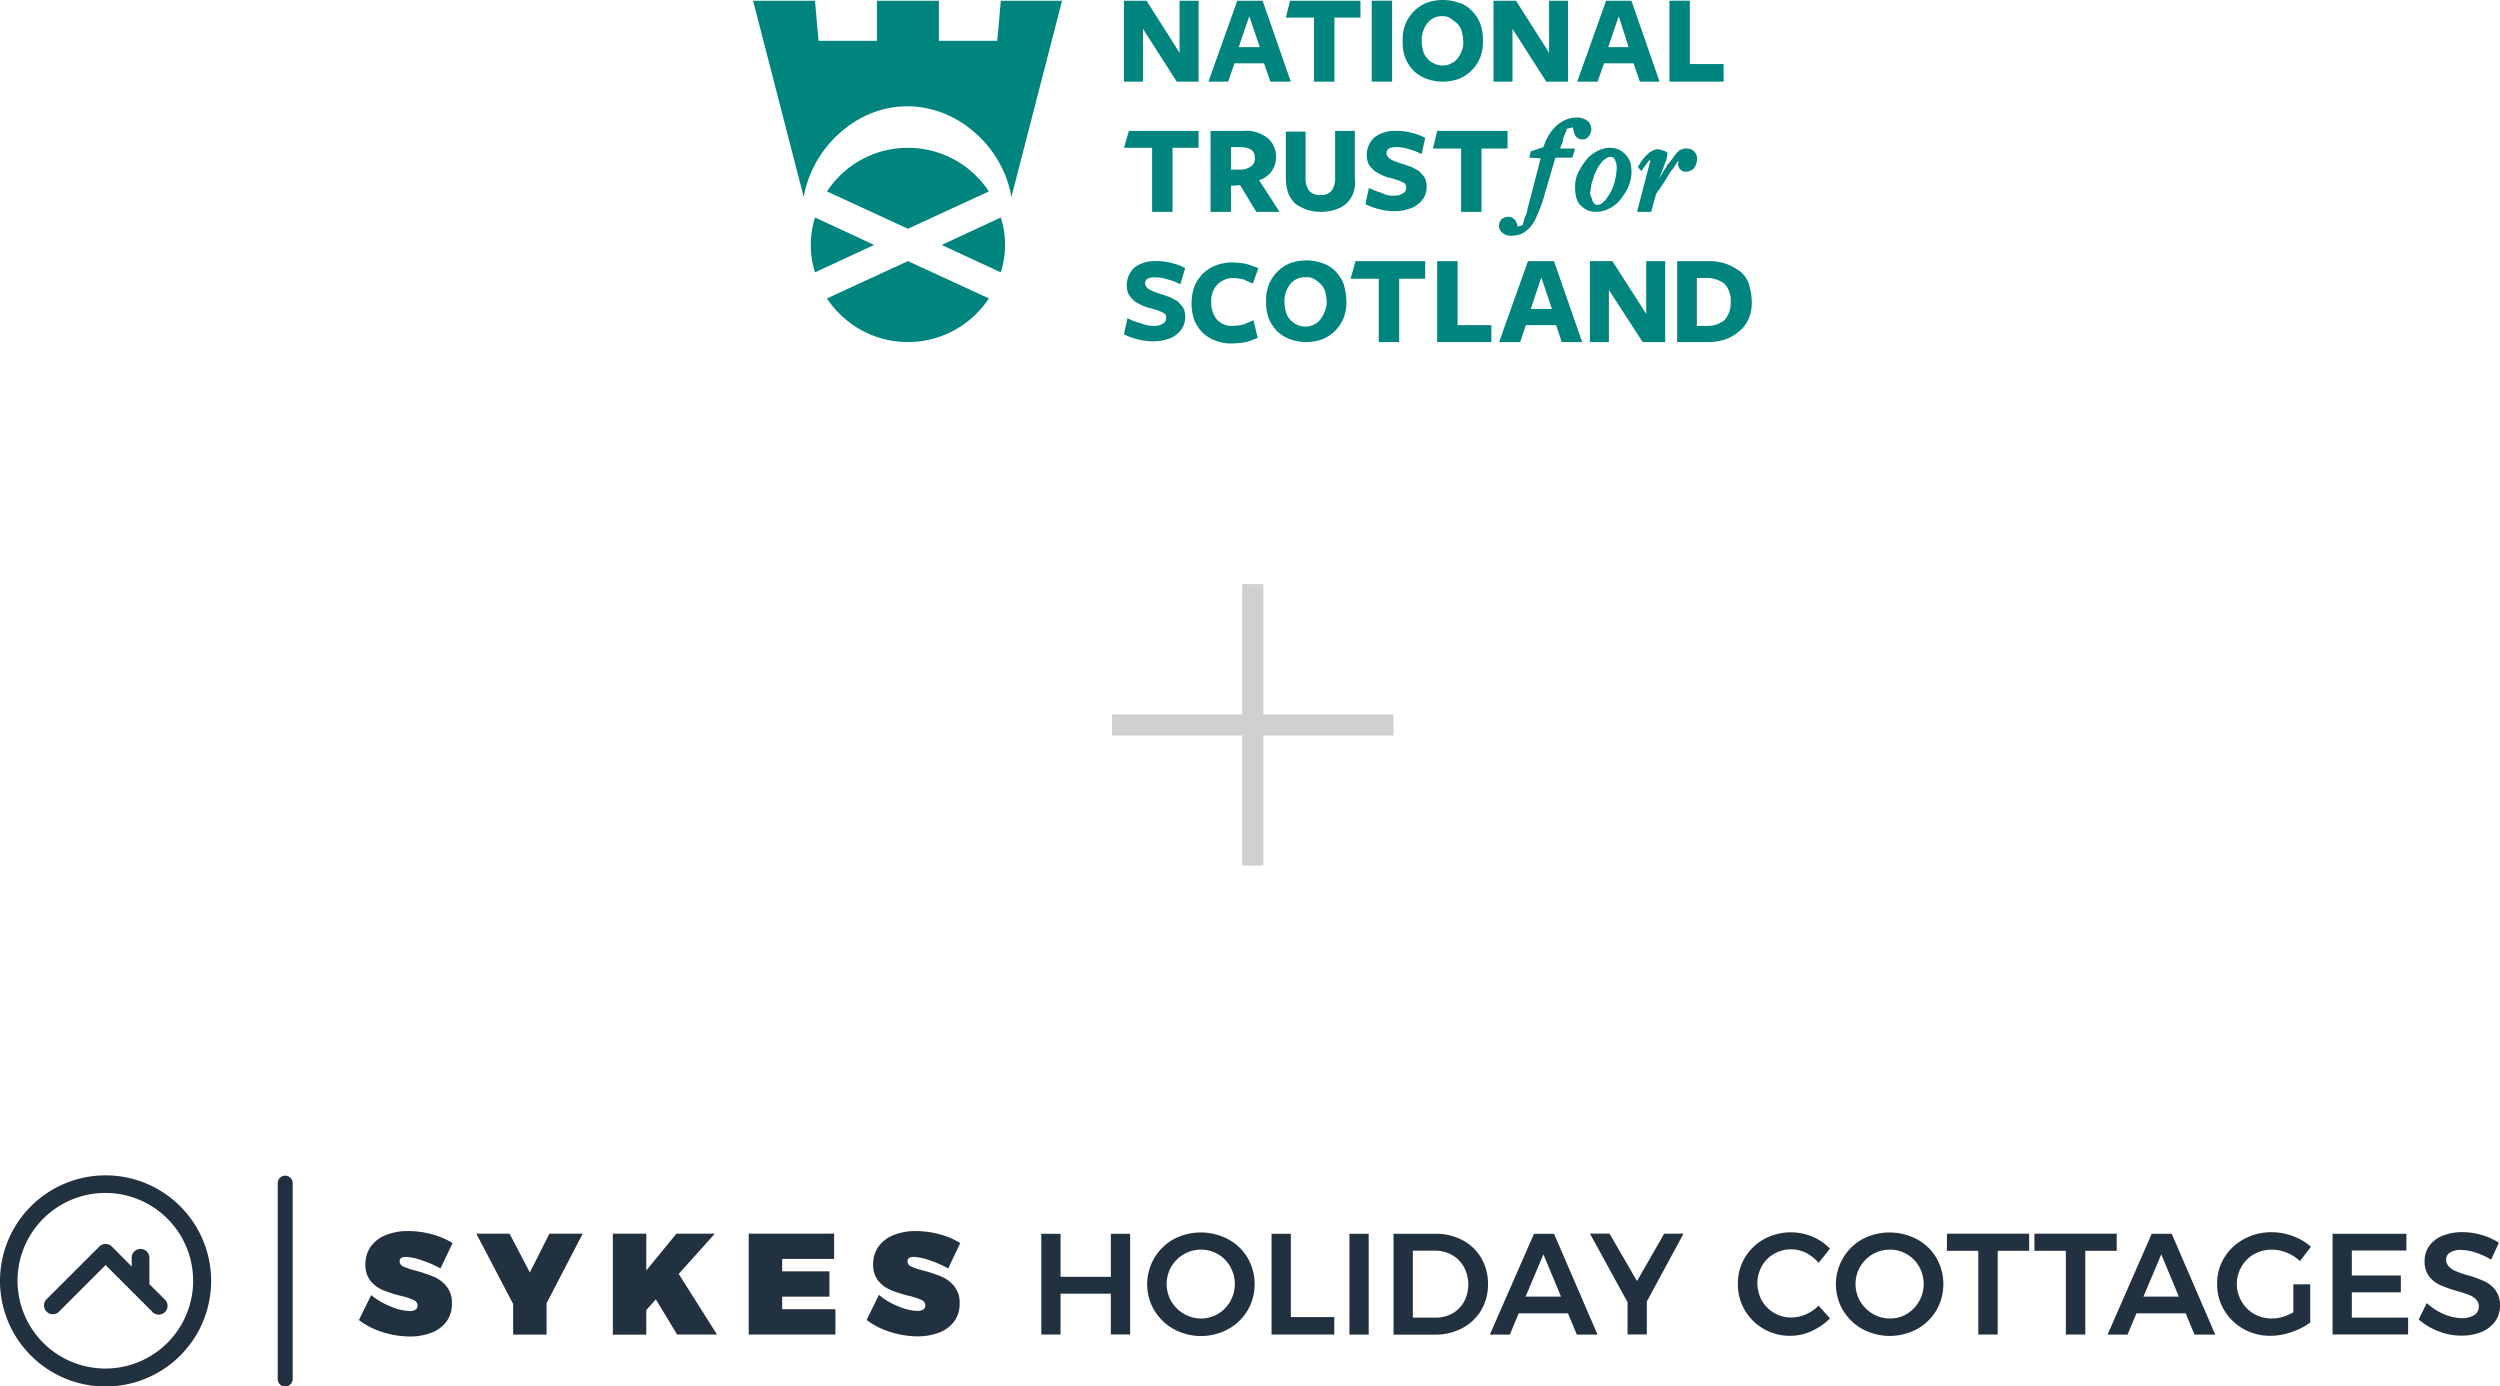 <svg xmlns="http://www.w3.org/2000/svg" width="355.211" height="197"><g data-name="Group 2226"><path d="M23.4 184.618l-2.172-2.152v-3.754a1.258 1.258 0 10-2.517 0v1.238l-2.821-2.842a1.25 1.25 0 00-1.766 0l-7.524 7.51a1.249 1.249 0 001.766 1.766L15 179.747l6.637 6.637a1.249 1.249 0 101.806-1.725c-.02 0-.02-.02-.041-.041M15 167a15 15 0 1015 15 15 15 0 00-15-15m0 2.5a12.474 12.474 0 11-8.83 3.63A12.478 12.478 0 0115 169.5M40.514 197a1.048 1.048 0 01-1.055-1.055v-27.89a1.067 1.067 0 012.131 0v27.89A1.079 1.079 0 0140.514 197m313.437-18.024l1.1-2.4a8.941 8.941 0 00-2.415-1.1 9.77 9.77 0 00-2.76-.406 7.465 7.465 0 00-2.821.507 4.257 4.257 0 00-1.888 1.441 3.62 3.62 0 00-.67 2.172 3.457 3.457 0 00.65 2.172 4.149 4.149 0 001.583 1.238 19.35 19.35 0 002.375.832c.71.2 1.258.386 1.685.548a2.808 2.808 0 011.015.65 1.465 1.465 0 01-.041 2.05 1.422 1.422 0 01-.2.162 3.3 3.3 0 01-1.807.447 6.694 6.694 0 01-2.517-.568 8.39 8.39 0 01-2.436-1.583l-1.144 2.342a9.468 9.468 0 002.781 1.664 9 9 0 003.268.629 7.569 7.569 0 002.842-.507 4.518 4.518 0 001.949-1.482 3.822 3.822 0 00.71-2.273 3.581 3.581 0 00-.65-2.212 4.158 4.158 0 00-1.583-1.258 16.558 16.558 0 00-2.375-.853 14.26 14.26 0 01-1.644-.568 2.91 2.91 0 01-.995-.65 1.414 1.414 0 01-.406-.995 1.134 1.134 0 01.568-1.015 2.786 2.786 0 011.563-.365 6.89 6.89 0 012.03.365 10.506 10.506 0 012.233 1.015m-22.53 10.636h10.737v-2.4h-8v-3.587h6.962v-2.4h-6.962v-3.547h7.754V175.3h-10.491zm-5.562-3.166a6.96 6.96 0 01-1.543.67 5.67 5.67 0 01-1.543.223 5.088 5.088 0 01-2.5-.65 4.717 4.717 0 01-1.786-1.786 4.894 4.894 0 011.725-6.678c.02 0 .041-.02.061-.02a5.069 5.069 0 012.476-.65 5.573 5.573 0 012.152.426 6.1 6.1 0 011.888 1.2l1.563-2.03a7.875 7.875 0 00-2.578-1.522 8.572 8.572 0 00-3.024-.548 8.011 8.011 0 00-3.917.974 7.289 7.289 0 00-2.8 2.639 6.876 6.876 0 00-1.015 3.714 7.108 7.108 0 00.995 3.735 7.386 7.386 0 002.74 2.679 7.706 7.706 0 003.836.974 8.916 8.916 0 003-.528 9.419 9.419 0 002.659-1.36v-5.42h-2.4v3.958zM308.566 175.3h-2.842l-6.272 14.33h2.842l1.258-3.024h7l1.258 3.024h2.943l-6.187-14.33zm-4.019 8.931l2.537-6.008 2.5 6.008zm-15.487-6.514h4.465v11.895h2.761v-11.895h4.465v-2.436H289.06zm-12.442 0h4.465v11.895h2.76v-11.895h4.465v-2.436h-11.671l-.02 2.436zm-1.5.995a7.042 7.042 0 00-2.76-2.639 8.315 8.315 0 00-7.754 0 7.326 7.326 0 00-2.821 9.966.425.425 0 00.081.122 7.291 7.291 0 002.76 2.679 8.2 8.2 0 007.754 0 7.286 7.286 0 002.76-2.679 7.455 7.455 0 00-.023-7.449zm-2.439 6.188a4.91 4.91 0 01-1.746 1.786 4.522 4.522 0 01-2.4.65 4.788 4.788 0 01-2.415-.65 4.884 4.884 0 012.415-9.134 4.77 4.77 0 012.4.65 4.7 4.7 0 011.746 1.766 5.007 5.007 0 010 4.932zm-14.269-5.48l1.6-2.009a7.374 7.374 0 00-2.51-1.703 7.932 7.932 0 00-6.84.345 7.276 7.276 0 00-2.74 2.639 7.038 7.038 0 00-.995 3.714 7.283 7.283 0 00.974 3.735 7.365 7.365 0 006.475 3.654 7.137 7.137 0 003.024-.67 8.633 8.633 0 002.618-1.806l-1.624-1.806a5.6 5.6 0 01-1.827 1.238 5.1 5.1 0 01-2.05.447 4.771 4.771 0 01-4.181-2.415 5 5 0 010-4.892 4.509 4.509 0 011.746-1.746 4.831 4.831 0 014.52-.145 6.912 6.912 0 011.806 1.421m-21.958-4.121l-3.857 6.719-3.9-6.739h-2.781l5.338 9.743v4.587h2.74v-4.687l5.217-9.641h-2.76zm-15.65 0h-2.842l-6.272 14.33h2.842l1.258-3.024h7l1.258 3.024h2.943L220.8 175.3zm-4.039 8.931l2.537-6.008 2.5 6.008zm-6.292-5.48a6.66 6.66 0 00-2.659-2.537 8 8 0 00-3.857-.913H198v14.33h5.846a8.1 8.1 0 003.9-.913 6.907 6.907 0 002.7-2.537 7.138 7.138 0 00.974-3.694 7.165 7.165 0 00-.954-3.735zm-2.436 6.17a4.371 4.371 0 01-1.644 1.685 4.79 4.79 0 01-2.355.609h-3.288V177.7h3.166a4.944 4.944 0 012.4.609 4.387 4.387 0 011.685 1.705 5.258 5.258 0 01.036 4.909zm-16.299-9.621h2.74v14.33h-2.74zm-11.062 14.312h8.911v-2.477h-6.171V175.3h-2.74zm-3.41-10.9a7.042 7.042 0 00-2.76-2.639 8.315 8.315 0 00-7.754 0 7.326 7.326 0 00-2.821 9.966.425.425 0 00.081.122 7.29 7.29 0 002.76 2.679 8.089 8.089 0 007.754 0 7.286 7.286 0 002.76-2.679 7.455 7.455 0 00-.02-7.449zm-2.46 6.188a4.91 4.91 0 01-1.746 1.786 4.714 4.714 0 01-2.4.65 4.788 4.788 0 01-2.415-.65 4.884 4.884 0 012.415-9.134 4.769 4.769 0 012.4.65 4.7 4.7 0 011.746 1.768 5.006 5.006 0 010 4.932zm-26.85 4.712h2.74v-5.806h7.145v5.805h2.74V175.3h-2.74v6.11h-7.145v-6.11h-2.74zm-13.234-9.378l1.725-3.613a10.526 10.526 0 00-2.9-1.238 12.467 12.467 0 00-3.349-.467 8.332 8.332 0 00-3.227.568 4.766 4.766 0 00-2.152 1.644 4.207 4.207 0 00-.751 2.5 3.589 3.589 0 00.731 2.355 4.586 4.586 0 001.746 1.3 19.11 19.11 0 002.517.812 9.59 9.59 0 011.827.589.867.867 0 01.589.771.656.656 0 01-.3.609 1.535 1.535 0 01-.832.2 7.6 7.6 0 01-2.74-.67 9.487 9.487 0 01-2.72-1.624l-1.746 3.572a10.885 10.885 0 003.349 1.705 12.976 12.976 0 003.836.629 8.644 8.644 0 003.045-.507 4.8 4.8 0 002.172-1.563 4.123 4.123 0 00.812-2.6 3.679 3.679 0 00-.751-2.436 4.65 4.65 0 00-1.766-1.36 19.611 19.611 0 00-2.537-.853 10.828 10.828 0 01-1.786-.589.82.82 0 01-.568-.751c0-.426.284-.629.873-.629a7.352 7.352 0 012.334.507 14.45 14.45 0 012.578 1.137m-28.345 9.38h12.32v-3.593h-7.57v-1.786h6.719v-3.593h-6.719v-1.766h7.388v-3.593H106.38v14.33zm-9.946-8.606l5.135-5.724H96.11l-4.283 5.237v-5.238h-4.75v14.35h4.75v-3.49l1.36-1.522 3.024 4.993h5.663zm-18.369-5.725l-2.781 5.519-2.884-5.519h-4.727l5.237 9.986v4.364h4.75v-4.465l5.135-9.885zm-15.487 4.953l1.722-3.613a10.526 10.526 0 00-2.9-1.238 12.467 12.467 0 00-3.349-.467 8.332 8.332 0 00-3.227.568 4.766 4.766 0 00-2.152 1.644 4.268 4.268 0 00-.751 2.517 3.589 3.589 0 00.731 2.355 4.586 4.586 0 001.748 1.3 19.11 19.11 0 002.517.812 9.589 9.589 0 011.827.589.867.867 0 01.589.771.655.655 0 01-.3.609 1.535 1.535 0 01-.832.2 7.6 7.6 0 01-2.74-.67 9.907 9.907 0 01-2.72-1.6l-1.746 3.552a10.885 10.885 0 003.349 1.705 12.976 12.976 0 003.836.629 8.643 8.643 0 003.045-.507 4.8 4.8 0 002.172-1.563 4.123 4.123 0 00.812-2.6 3.679 3.679 0 00-.751-2.436 4.65 4.65 0 00-1.766-1.36 22.32 22.32 0 00-2.558-.873 10.827 10.827 0 01-1.786-.589.85.85 0 01-.568-.751c0-.426.284-.629.873-.629a7.352 7.352 0 012.334.507 14.014 14.014 0 012.6 1.137" fill="#22313f"/><g data-name="Group 2225"><path data-name="Union 2" d="M176.5 123v-18.5H158v-3h18.5V83h3v18.5H198v3h-18.5V123z" fill="#d0d0d0"/></g><g fill="#00857e"><path data-name="Path 1566" d="M129 32.5l11.5-5.3a13.765 13.765 0 00-23 0z"/><path data-name="Path 1567" d="M142.2 38.7a12.975 12.975 0 000-7.8l-8.4 3.9z"/><path data-name="Path 1568" d="M129 37.1l-11.5 5.3a13.765 13.765 0 0023 0z"/><path data-name="Path 1569" d="M115.8 30.9a12.975 12.975 0 000 7.8l8.4-3.9z"/><path data-name="Path 1570" d="M142.2.1l-.5 5.7h-8.3V.1h-8.8v5.7h-8.3l-.5-5.7H107l7.2 27.9c1.1-6.7 7.2-12.9 14.7-12.9s13.7 6.1 14.8 12.9L150.9.1z"/><path data-name="Path 1572" d="M164 46.3a2.133 2.133 0 001.2-.3.891.891 0 00.5-.8.9.9 0 00-.1-.5 1.38 1.38 0 00-.4-.3 4.875 4.875 0 00-.7-.3c-.3-.1-.6-.2-1-.3a5.638 5.638 0 01-1.2-.4 10.908 10.908 0 01-1.1-.6 6.47 6.47 0 01-.8-.9 2.9 2.9 0 01-.3-1.4 3.408 3.408 0 011.1-2.5 4.771 4.771 0 013.1-.9 8.017 8.017 0 012.3.3 7.51 7.51 0 011.8.7l-.7 2.3a7.51 7.51 0 00-1.8-.7 5.663 5.663 0 00-1.8-.3c-1 0-1.4.3-1.4.9 0 .2.1.3.2.5a2.181 2.181 0 00.5.4c.2.1.5.2.7.3l.9.3c.4.1.8.3 1.2.4a10.908 10.908 0 011.1.6 6.47 6.47 0 01.8.9 2.768 2.768 0 01.3 1.3 3.194 3.194 0 01-.3 1.4 3.126 3.126 0 01-.9 1.1 3.088 3.088 0 01-1.4.7 5.822 5.822 0 01-1.9.3 8.524 8.524 0 01-2.3-.3 8.39 8.39 0 01-1.9-.7l.5-2.3a7.51 7.51 0 001.8.7 4.767 4.767 0 002 .4z"/><path data-name="Path 1573" d="M178 40.3c-.4-.2-.9-.4-1.3-.6a7.845 7.845 0 00-1.4-.2 3.168 3.168 0 00-2.3.9 3.328 3.328 0 00-.9 2.5 3.742 3.742 0 00.8 2.5 2.869 2.869 0 002.3.9 6.8 6.8 0 001.5-.2c.5-.2.9-.4 1.4-.6l.6 2.5a13.779 13.779 0 01-1.6.6 13.553 13.553 0 01-2 .2 6.051 6.051 0 01-2.4-.4 5.444 5.444 0 01-1.8-1.1 5.675 5.675 0 01-1.2-1.8 7.4 7.4 0 010-4.8 5.675 5.675 0 011.2-1.8 5.162 5.162 0 011.9-1.2 6.051 6.051 0 012.4-.4 11.076 11.076 0 011.9.2c.6.2 1.2.4 1.7.6z"/><path data-name="Path 1574" d="M191.3 42.8a6.051 6.051 0 01-.4 2.4 5.515 5.515 0 01-3 3 6.812 6.812 0 01-4.6 0 5.444 5.444 0 01-1.8-1.1 5.675 5.675 0 01-1.2-1.8 6.249 6.249 0 01-.4-2.5 6.051 6.051 0 01.4-2.4 5.515 5.515 0 013-3 6.812 6.812 0 014.6 0 4.185 4.185 0 011.8 1.1 5.675 5.675 0 011.2 1.8 10.054 10.054 0 01.4 2.5zm-2.8.1a5.9 5.9 0 00-.2-1.4 2.384 2.384 0 00-.6-1.1 5.5 5.5 0 00-.9-.7 1.943 1.943 0 00-1.3-.3 2.574 2.574 0 00-2.2 1 3.936 3.936 0 00-.8 2.5 5.9 5.9 0 00.2 1.4 2.384 2.384 0 00.6 1.1 2.872 2.872 0 002.2 1 2.133 2.133 0 001.2-.3 2.178 2.178 0 00.9-.7 3.88 3.88 0 00.6-1.1 3.194 3.194 0 00.3-1.4z"/><path data-name="Path 1575" d="M195.9 48.6h2.9v-9h3.7v-2.5h-9.9l-.7 2.5h4z"/><path data-name="Path 1576" d="M211.9 48.6v-2.4h-4.8v-9.1h-2.9v11.5z"/><path data-name="Path 1577" d="M216 48.6l.8-2.4h4.3l.8 2.4h2.9l-4-11.5h-3.7L213 48.6zm3-9.2l1.5 4.5h-3z"/><path data-name="Path 1578" d="M228.6 48.6v-7.4l4.8 7.4h3.2V37.1h-2.7v7.5l-4.8-7.5h-3.2v11.5z"/><path data-name="Path 1579" d="M248.9 42.8a6.051 6.051 0 01-.4 2.4 4.628 4.628 0 01-1.3 1.8 6.657 6.657 0 01-2 1.2 7.885 7.885 0 01-2.8.4h-4.1V37.1h4.3a7.664 7.664 0 012.7.4 9.456 9.456 0 012 1.1 3.825 3.825 0 011.2 1.8 9.269 9.269 0 01.4 2.4zm-3 .1a3.418 3.418 0 00-.9-2.6 4.138 4.138 0 00-2.7-.8h-1.2v6.8h1.4a3.742 3.742 0 002.5-.8 3.573 3.573 0 00.9-2.6z"/><path data-name="Path 1580" d="M210.7 5.8a6.051 6.051 0 01-.4 2.4 5.515 5.515 0 01-3 3 6.813 6.813 0 01-4.6 0 5.444 5.444 0 01-1.8-1.1 5.675 5.675 0 01-1.2-1.8 6.249 6.249 0 01-.4-2.5 6.051 6.051 0 01.4-2.4 5.515 5.515 0 013-3 6.813 6.813 0 014.6 0 4.185 4.185 0 011.8 1.1 5.675 5.675 0 011.2 1.8 6.567 6.567 0 01.4 2.5zm-2.8.1a5.9 5.9 0 00-.2-1.4 2.384 2.384 0 00-.6-1.1 5.5 5.5 0 00-.9-.7 1.746 1.746 0 00-1.2-.4 2.574 2.574 0 00-2.2 1 3.936 3.936 0 00-.8 2.5 5.9 5.9 0 00.2 1.4 2.384 2.384 0 00.6 1.1 2.872 2.872 0 002.2 1 2.133 2.133 0 001.2-.3 2.178 2.178 0 00.9-.7 3.88 3.88 0 00.6-1.1 2.745 2.745 0 00.2-1.3z"/><path data-name="Path 1581" d="M192.3 27.4a3.956 3.956 0 01-1 1.5 4.172 4.172 0 01-1.6.9 6.817 6.817 0 01-4 0 7.973 7.973 0 01-1.6-.8 4.507 4.507 0 01-1-1.4 6.465 6.465 0 01-.4-2v-6.9h2.8v6.5a3.09 3.09 0 00.5 1.9 2.059 2.059 0 001.7.6 1.755 1.755 0 001.5-.6 3.09 3.09 0 00.5-1.9v-6.6h2.8v6.6a5.011 5.011 0 01-.2 2.2z"/><path data-name="Path 1582" d="M198.1 27.8a2.133 2.133 0 001.2-.3.891.891 0 00.5-.8.9.9 0 00-.1-.5c-.1-.2-.2-.2-.4-.3a4.875 4.875 0 00-.7-.3c-.3-.1-.6-.2-1-.3a5.638 5.638 0 01-1.2-.4 10.907 10.907 0 01-1.1-.6 6.47 6.47 0 01-.8-.9 2.9 2.9 0 01-.3-1.4 3.408 3.408 0 011.1-2.5 4.771 4.771 0 013.1-.9 8.017 8.017 0 012.3.3 7.51 7.51 0 011.8.7l-.5 2.3a9.625 9.625 0 00-1.8-.7 5.662 5.662 0 00-1.8-.3c-1 0-1.4.3-1.4.9 0 .2.1.3.2.5a2.181 2.181 0 00.5.4c.2.1.5.2.7.3l.9.3c.4.1.8.3 1.2.4a10.907 10.907 0 011.1.6 6.47 6.47 0 01.8.9 2.768 2.768 0 01.3 1.3 3.194 3.194 0 01-.3 1.4 3.126 3.126 0 01-.9 1.1 3.694 3.694 0 01-1.4.7 5.822 5.822 0 01-1.9.3 8.524 8.524 0 01-2.3-.3 8.39 8.39 0 01-1.9-.7l.5-2.3a9.625 9.625 0 001.8.7 3.207 3.207 0 001.8.4z"/><path data-name="Rectangle 288" d="M194.9.1h2.9v11.5h-2.9z"/><path data-name="Path 1583" d="M186.7 11.6h2.9V2.5h3.7V.1h-10l-.6 2.4h4z"/><path data-name="Path 1584" d="M162.4 11.6V4.1l4.8 7.5h3.1V.1h-2.7v7.4L162.9.1h-3.2v11.5z"/><path data-name="Path 1585" d="M244.9 9.1h-4.8v-9h-2.9v11.5h7.7z"/><path data-name="Path 1586" d="M227 11.6l.9-2.6h4.2l.9 2.6h2.8l-4-11.5h-3.6l-4.1 11.5zm3-9.3l1.4 4.4h-2.9z"/><path data-name="Path 1587" d="M214.9 11.6V4.1l4.8 7.5h3.1V.1h-2.7v7.4L215.4.1h-3.2v11.5z"/><path data-name="Path 1588" d="M204.2 18.6l-.6 2.5h4v9h2.9v-9h3.7v-2.5z"/><path data-name="Path 1589" d="M174.9 30.1v-3.7l1.3-.1 2.3 3.8h3.3l-2.9-4.5a3.524 3.524 0 001.8-1.3 3.379 3.379 0 00.6-2 3.424 3.424 0 00-1.2-2.7 5.049 5.049 0 00-3.5-1H172v11.5zm0-9.2h1.2c1.5 0 2.2.5 2.2 1.5a1.364 1.364 0 01-.5 1.2 2.572 2.572 0 01-1.4.5h-1.5v-3.2z"/><path data-name="Path 1590" d="M163.7 30.1h2.9V21h3.7v-2.4h-9.9l-.7 2.4h4z"/><path data-name="Path 1591" d="M223.8 21.1h-2.1a1.421 1.421 0 01.2-.6 2.354 2.354 0 00.2-.8c.1-.3.2-.5.3-.8a1.421 1.421 0 00.2-.6l.9-.2a3.545 3.545 0 00.3 1.1 1.1 1.1 0 001 .6.975.975 0 00.9-.4 1.8 1.8 0 00.4-.9 1.656 1.656 0 00-.5-1.3 2.456 2.456 0 00-1.5-.5 4.146 4.146 0 00-1.6.3 5.507 5.507 0 00-1.4.9 7.551 7.551 0 00-1.1 1.4 7.74 7.74 0 00-.7 1.6l-1.8.6-.2.9 1.6.1-1.7 6.6a2.92 2.92 0 00-.2.9 6.889 6.889 0 01-.3.8 2.544 2.544 0 00-.2.7c-.1.2-.1.3-.2.5l-.7.2a1.613 1.613 0 00-.3-.9 1.231 1.231 0 00-1-.5 1.613 1.613 0 00-.9.3 1.268 1.268 0 00-.4.9 1.173 1.173 0 00.5 1.1 1.844 1.844 0 001.3.4 5.019 5.019 0 001.2-.2 4.129 4.129 0 001.1-.7 5.321 5.321 0 001.3-2 18.513 18.513 0 001.1-3.1l1.5-5.1h2.4z"/><path data-name="Path 1592" d="M231.1 22.1a3.915 3.915 0 00-1-.8 3.194 3.194 0 00-1.4-.3 3.743 3.743 0 00-1.8.5 4.428 4.428 0 00-1.5 1.2 9.908 9.908 0 00-1.1 1.7 4.486 4.486 0 00-.5 1.9 6.622 6.622 0 00.1 1.5 3.337 3.337 0 00.5 1.2 3.915 3.915 0 001 .8 3.194 3.194 0 001.4.3 4.136 4.136 0 001.9-.5 4.428 4.428 0 001.5-1.2 9.908 9.908 0 001.1-1.7 6.686 6.686 0 00.5-1.9 6.622 6.622 0 00-.1-1.5 3.379 3.379 0 00-.6-1.2zm-5.1 5c0-.3.1-.6.1-.9l.3-.9a4.179 4.179 0 01.4-1 3.328 3.328 0 01.6-1 1.576 1.576 0 01.7-.7.908.908 0 01.7-.3.666.666 0 01.7.5 2.745 2.745 0 01.2 1.3c0 .3-.1.6-.1.9-.1.3-.1.6-.2.9a7.6 7.6 0 01-.4 1.1 8.794 8.794 0 01-.6 1 2.7 2.7 0 01-.7.8 1.08 1.08 0 01-.7.3c-.2 0-.3 0-.4-.1a1.381 1.381 0 01-.3-.4c-.1-.2-.1-.4-.2-.6a1 1 0 01-.1-.9z"/><path data-name="Path 1593" d="M183.4 11.6l-4-11.5h-3.6l-4.1 11.5h2.8l.9-2.6h4.2l.9 2.6zM176 6.7l1.5-4.4 1.5 4.4z"/><path data-name="Path 1594" d="M240.7 21.5a1.5 1.5 0 00-1.1-.4 1.268 1.268 0 00-.6.1c-.2.1-.4.1-.5.3-.2.1-.3.3-.5.5a9.132 9.132 0 01-1 1.3c-.2.3-.4.7-.7 1.1-.2.4-.5.9-.7 1.3.2-.4.4-1 .6-1.5s.3-.9.5-1.3a5.072 5.072 0 00.2-.9c.1-.3-.1-.4-.3-.5a5.388 5.388 0 00-1-.3 1.884 1.884 0 00-.8.2 4.173 4.173 0 00-.8.6 5.716 5.716 0 00-.7.8 9.224 9.224 0 00-.5.8l-.1.1.5.6 1.1-1.5h.2l-1.9 7.3h2l.7-2.5a2.092 2.092 0 01.4-.6l.6-.9.7-1.1a3.591 3.591 0 01.7-1 9.226 9.226 0 00.5-.8q.15-.3.3-.3a1.147 1.147 0 00.1 1 1.1 1.1 0 001 .5 1.777 1.777 0 001-.4 2.22 2.22 0 00.5-1.1 1.5 1.5 0 00-.4-1.4z"/></g></g></svg>